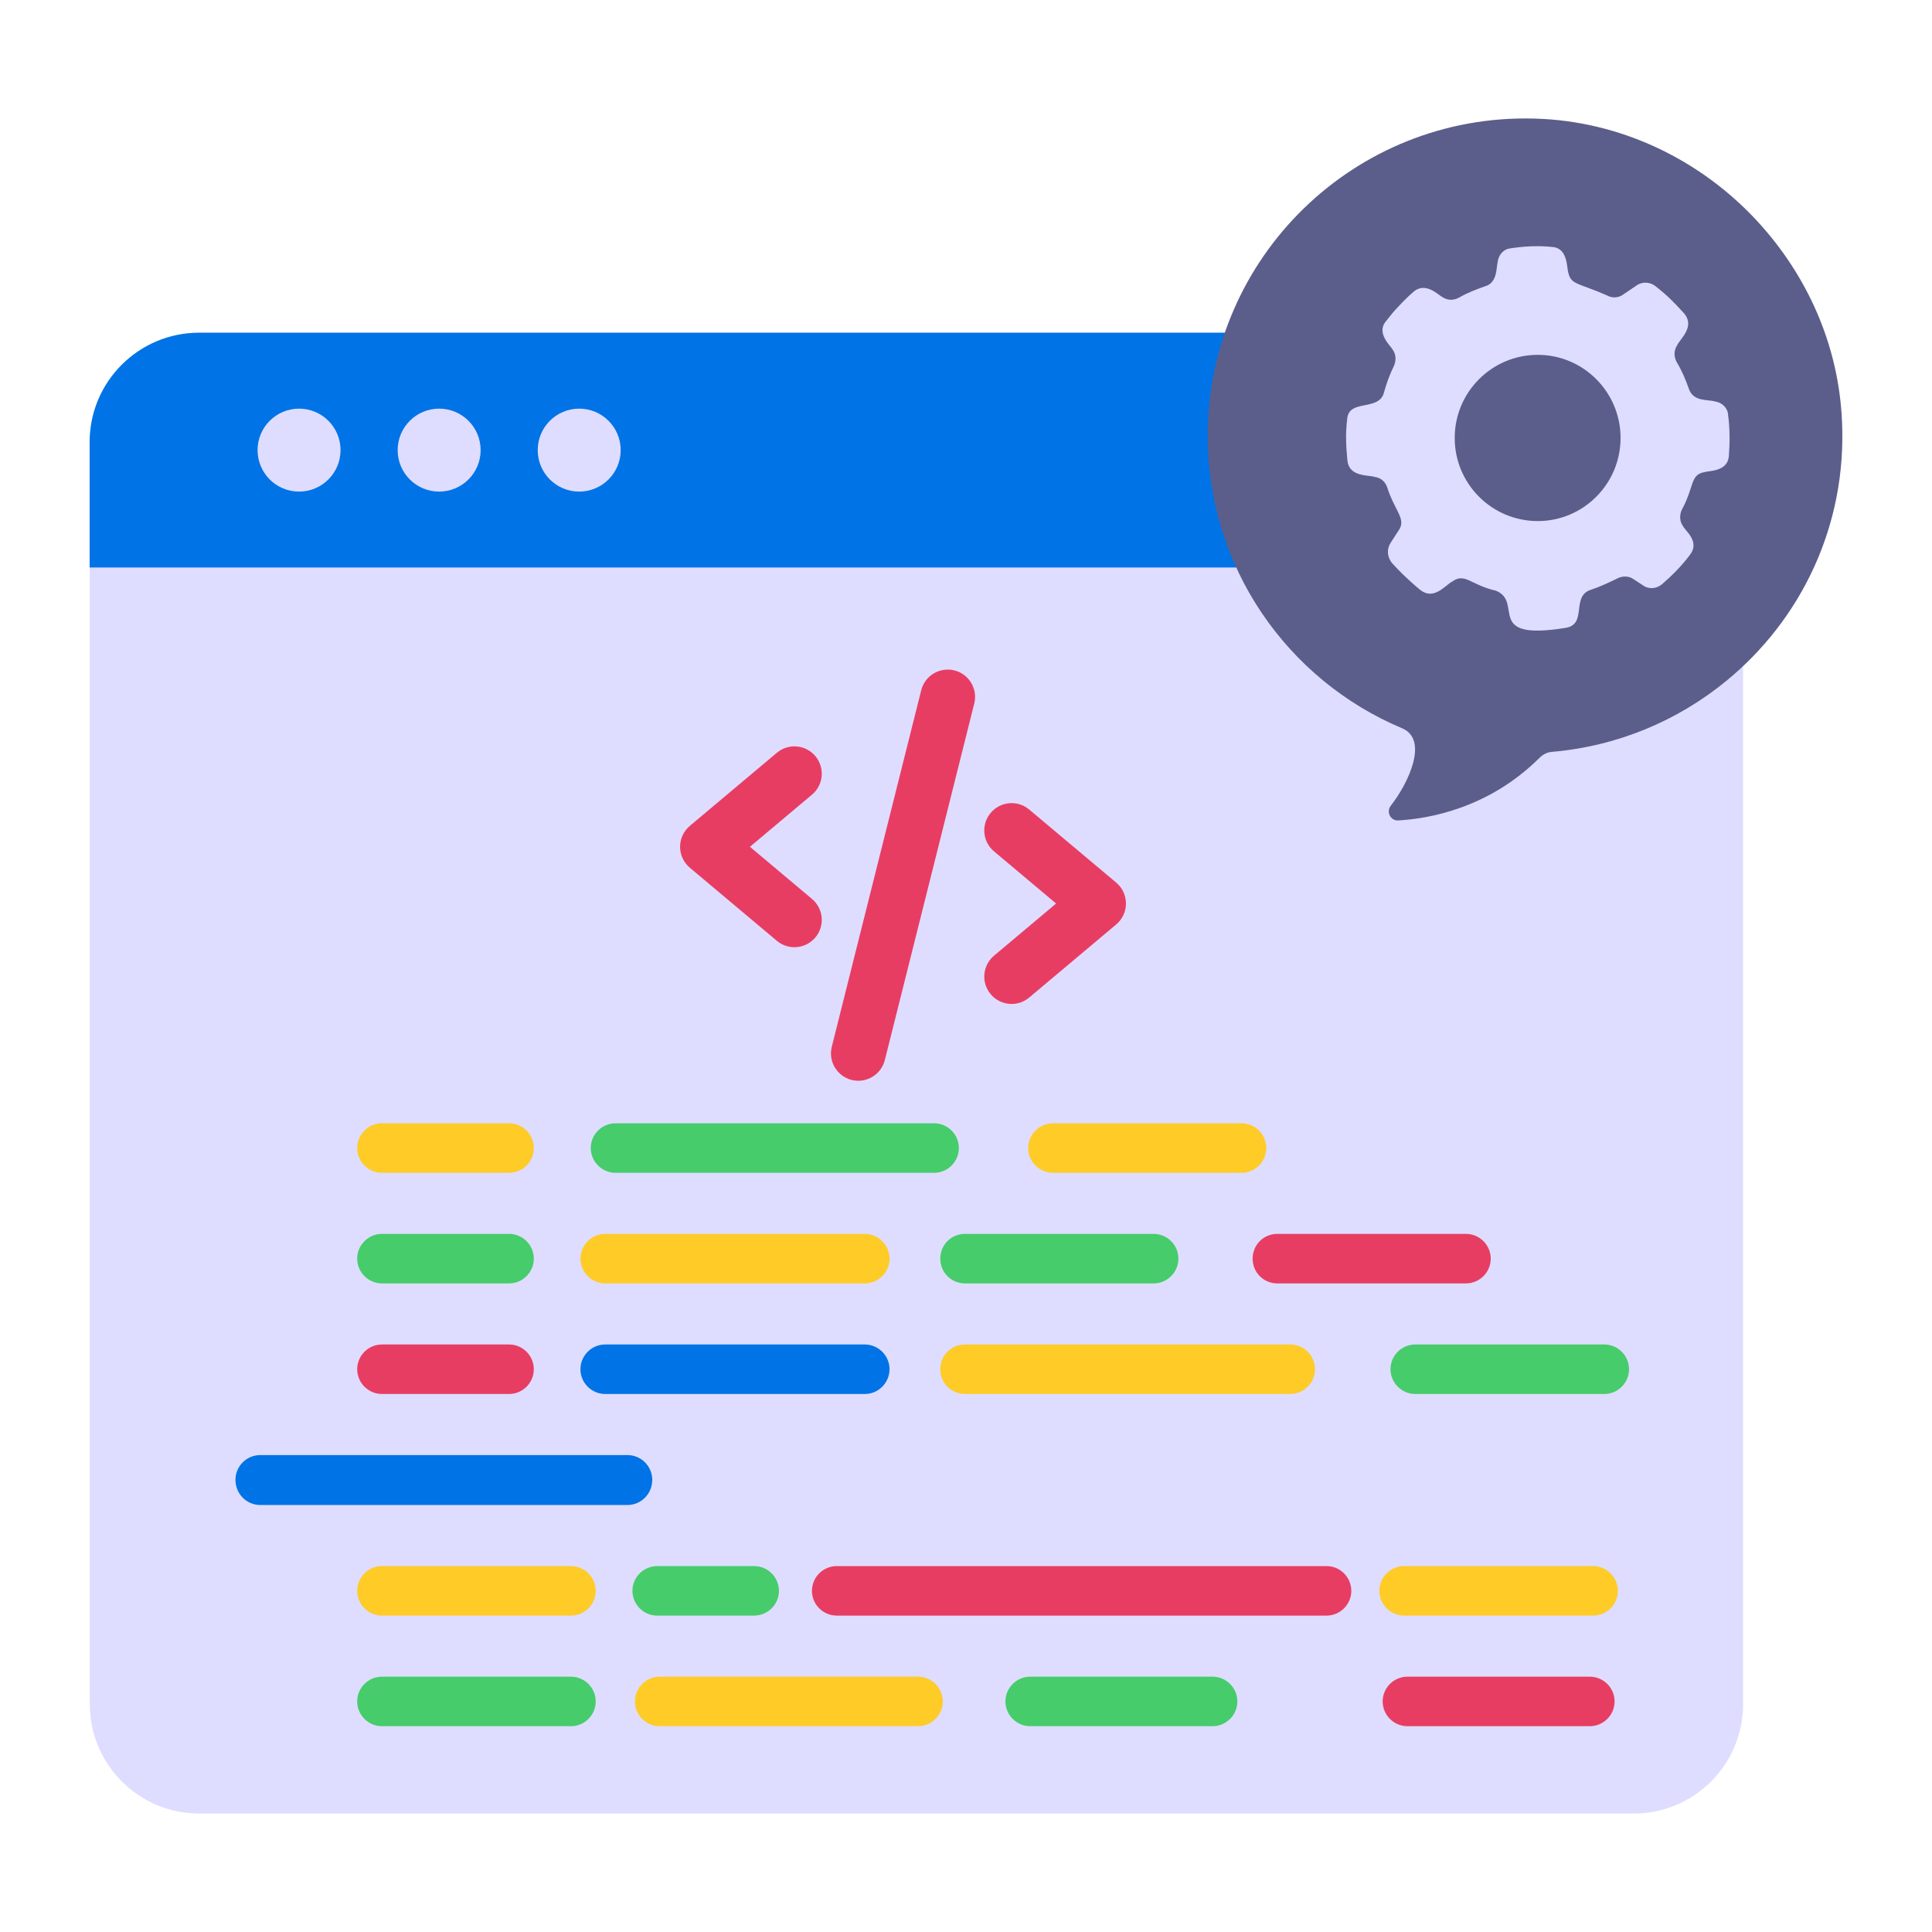 <svg width="512" height="512" viewBox="0 0 512 512" fill="none" xmlns="http://www.w3.org/2000/svg">
<path d="M461.936 117.118V451.624C461.936 467.63 448.961 480.605 432.955 480.605H52.781C36.775 480.605 23.8 467.63 23.8 451.624V117.118C23.8 101.112 36.775 88.137 52.781 88.137H432.955C448.961 88.137 461.936 101.112 461.936 117.118Z" fill="#DEDDFF"/>
<path d="M461.95 117.161V150.393H23.755V117.161C23.755 101.125 36.797 88.18 52.736 88.18H432.969C449.005 88.18 461.95 101.125 461.95 117.161Z" fill="#0073E6"/>
<path d="M205.871 249.325L182.814 229.957C181.178 228.579 180.229 226.551 180.229 224.409C180.229 222.268 181.178 220.24 182.814 218.862L205.871 199.494C208.937 196.914 213.503 197.315 216.079 200.381C218.654 203.447 218.258 208.013 215.192 210.589L198.739 224.409L215.192 238.23C218.258 240.806 218.654 245.372 216.079 248.438C213.524 251.48 208.954 251.916 205.871 249.325Z" fill="#E83D62"/>
<path d="M262.541 263.473C259.965 260.406 260.362 255.84 263.428 253.265L279.88 239.444L263.428 225.628C260.366 223.057 259.965 218.487 262.541 215.421C265.121 212.359 269.687 211.958 272.748 214.534L295.805 233.897C297.442 235.274 298.39 237.303 298.39 239.444C298.39 241.586 297.442 243.614 295.805 244.991L272.748 264.359C269.678 266.94 265.107 266.529 262.541 263.473Z" fill="#E83D62"/>
<path d="M225.696 286.197C221.814 285.22 219.461 281.286 220.432 277.404L244.13 182.923C245.102 179.041 249.017 176.715 252.923 177.659C256.805 178.635 259.159 182.569 258.187 186.451L234.489 280.932C233.528 284.758 229.652 287.17 225.696 286.197Z" fill="#E83D62"/>
<path d="M79.254 130.28C85.325 130.28 90.247 125.358 90.247 119.286C90.247 113.215 85.325 108.293 79.254 108.293C73.182 108.293 68.26 113.215 68.26 119.286C68.26 125.358 73.182 130.28 79.254 130.28Z" fill="#DEDDFF"/>
<path d="M116.379 130.28C122.45 130.28 127.372 125.358 127.372 119.286C127.372 113.215 122.45 108.293 116.379 108.293C110.307 108.293 105.385 113.215 105.385 119.286C105.385 125.358 110.307 130.28 116.379 130.28Z" fill="#DEDDFF"/>
<path d="M153.494 130.28C159.566 130.28 164.488 125.358 164.488 119.286C164.488 113.215 159.566 108.293 153.494 108.293C147.422 108.293 142.5 113.215 142.5 119.286C142.5 125.358 147.422 130.28 153.494 130.28Z" fill="#DEDDFF"/>
<path d="M488.147 111.592C489.47 139.372 477.212 164.331 457.456 180.47C444.668 190.965 428.705 197.756 411.243 199.255C410.009 199.343 408.862 199.96 407.98 200.843C394.487 214.248 378.612 216.982 370.498 217.423C368.47 217.511 367.324 215.13 368.558 213.542C373.322 207.471 378.672 195.957 371.557 192.993C341.307 180.294 320.052 150.396 320.052 115.472C320.052 68.289 359.033 30.101 406.657 31.424C429.764 32.041 450.93 42.536 465.835 58.764C478.887 72.963 487.266 91.395 488.147 111.592Z" fill="#5B5E8B"/>
<path d="M457.964 109.978C457.867 108.045 456.322 106.693 454.583 106.403C452.54 105.802 448.663 106.549 447.531 102.926C446.662 100.511 445.696 98.192 444.343 95.97C443.57 94.521 443.57 92.879 444.44 91.526C445.249 89.785 449.233 86.644 446.371 83.121C443.581 80.098 442.131 78.519 438.643 75.78C437.098 74.62 434.972 74.62 433.524 75.78L430.239 78.002C428.983 78.968 427.244 79.064 425.891 78.291C418.303 74.953 416.433 75.523 415.652 72.399C415.157 71.048 415.586 65.668 411.305 65.443C407.634 65.057 403.866 65.25 400.195 65.83C398.456 66.023 397.104 67.568 396.91 69.404C396.512 70.659 396.932 74.97 393.529 75.876C391.114 76.746 388.796 77.615 386.67 78.871C385.222 79.644 383.676 79.644 382.324 78.775C381.323 78.344 377.854 74.501 374.595 77.326C373.243 78.485 371.987 79.741 370.731 81.093C369.475 82.349 368.413 83.701 367.35 85.054C364.548 88.286 368.596 91.669 369.088 92.686C369.958 93.845 370.055 95.584 369.379 97.032C368.316 99.158 367.446 101.573 366.77 103.988C365.48 109.15 357.322 105.583 357.013 111.137C356.53 114.905 356.723 118.672 357.11 122.343C357.791 126.426 362.675 125.84 364.355 126.4C365.901 126.593 367.157 127.656 367.64 129.202C369.649 135.479 372.793 137.577 370.634 140.601L368.509 143.886C367.446 145.528 367.64 147.557 368.799 149.102C369.958 150.358 371.214 151.711 372.567 152.966C373.822 154.126 375.174 155.382 376.527 156.444C380.081 159.109 383.055 155.041 384.835 154.126C388.253 151.683 389.644 154.975 396.427 156.541C403.937 159.544 393.098 169.926 414.879 166.394C420.838 165.454 416.15 157.894 421.738 156.251C424.056 155.478 426.278 154.415 428.5 153.353C429.853 152.58 431.591 152.58 432.847 153.449L435.359 155.091C436.904 156.251 439.03 156.058 440.479 154.802C442.996 152.645 445.778 149.859 447.821 147.073C450.612 143.585 446.626 140.681 446.082 139.538C445.116 138.282 445.019 136.544 445.696 135.094C449.009 129.02 447.896 125.836 451.588 125.145C452.766 124.716 457.727 125.072 458.157 120.991C458.447 117.32 458.447 113.552 457.964 109.978ZM407.537 138.089C395.365 138.089 385.511 128.236 385.511 116.064C385.511 103.892 395.365 94.038 407.537 94.038C419.613 94.038 429.466 103.892 429.466 116.064C429.466 128.236 419.613 138.089 407.537 138.089Z" fill="#DEDDFF"/>
<path d="M134.904 356.301C138.513 356.301 141.466 359.253 141.466 362.862C141.466 366.471 138.513 369.423 134.904 369.423H101.221C97.612 369.423 94.659 366.471 94.659 362.862C94.659 359.253 97.612 356.301 101.221 356.301H134.904Z" fill="#E83D62"/>
<path d="M206.426 421.589C206.426 425.198 203.473 428.15 199.864 428.15H174.164C170.555 428.15 167.603 425.198 167.603 421.589C167.603 417.98 170.555 415.027 174.164 415.027H199.864C203.473 415.027 206.426 417.98 206.426 421.589Z" fill="#46CC6B"/>
<path d="M94.659 304.246C94.659 300.637 97.612 297.684 101.221 297.684H134.904C138.513 297.684 141.466 300.637 141.466 304.246C141.466 307.854 138.513 310.807 134.904 310.807H101.221C97.612 310.807 94.659 307.854 94.659 304.246Z" fill="#FFCB27"/>
<path d="M157.87 421.589C157.87 425.198 154.917 428.15 151.308 428.15H101.221C97.612 428.15 94.659 425.198 94.659 421.589C94.659 417.98 97.612 415.027 101.221 415.027H151.308C154.917 415.027 157.87 417.98 157.87 421.589Z" fill="#FFCB27"/>
<path d="M229.173 340.116H160.385C156.777 340.116 153.824 337.163 153.824 333.554C153.824 329.945 156.777 326.992 160.385 326.992H229.173C232.782 326.992 235.735 329.945 235.735 333.554C235.735 337.163 232.782 340.116 229.173 340.116Z" fill="#FFCB27"/>
<path d="M249.842 450.897C249.842 454.506 246.889 457.459 243.28 457.459H174.821C171.212 457.459 168.259 454.506 168.259 450.897C168.259 447.288 171.212 444.336 174.821 444.336H243.28C246.889 444.336 249.842 447.288 249.842 450.897Z" fill="#FFCB27"/>
<path d="M341.924 369.423H255.748C252.029 369.423 249.186 366.471 249.186 362.862C249.186 359.253 252.029 356.301 255.748 356.301H341.924C345.532 356.301 348.485 359.253 348.485 362.862C348.485 366.471 345.532 369.423 341.924 369.423Z" fill="#FFCB27"/>
<path d="M272.479 304.246C272.479 300.637 275.432 297.684 279.042 297.684H329.019C332.628 297.684 335.581 300.637 335.581 304.246C335.581 307.854 332.628 310.807 329.019 310.807H279.042C275.432 310.807 272.479 307.854 272.479 304.246Z" fill="#FFCB27"/>
<path d="M428.756 421.589C428.756 425.198 425.803 428.15 422.194 428.15H372.107C368.498 428.15 365.545 425.198 365.545 421.589C365.545 417.98 368.498 415.027 372.107 415.027H422.194C425.803 415.027 428.756 417.98 428.756 421.589Z" fill="#FFCB27"/>
<path d="M431.708 362.862C431.708 366.471 428.756 369.423 425.147 369.423H375.059C371.45 369.423 368.498 366.471 368.498 362.862C368.498 359.253 371.45 356.301 375.059 356.301H425.147C428.756 356.301 431.708 359.253 431.708 362.862Z" fill="#46CC6B"/>
<path d="M94.659 333.554C94.659 329.945 97.612 326.992 101.221 326.992H134.904C138.513 326.992 141.466 329.945 141.466 333.554C141.466 337.163 138.513 340.116 134.904 340.116H101.221C97.612 340.116 94.659 337.163 94.659 333.554Z" fill="#46CC6B"/>
<path d="M255.748 326.992H305.725C309.334 326.992 312.287 329.945 312.287 333.554C312.287 337.163 309.334 340.116 305.725 340.116H255.748C252.029 340.116 249.186 337.163 249.186 333.554C249.186 329.945 252.029 326.992 255.748 326.992Z" fill="#46CC6B"/>
<path d="M338.522 326.992H388.5C392.108 326.992 395.061 329.945 395.061 333.554C395.061 337.163 392.108 340.116 388.5 340.116H338.522C334.803 340.116 331.96 337.163 331.96 333.554C331.96 329.945 334.803 326.992 338.522 326.992Z" fill="#E83D62"/>
<path d="M247.546 310.807H163.119C159.511 310.807 156.558 307.854 156.558 304.246C156.558 300.637 159.511 297.684 163.119 297.684H247.546C251.154 297.684 254.107 300.637 254.107 304.246C254.107 307.854 251.154 310.807 247.546 310.807Z" fill="#46CC6B"/>
<path d="M327.912 450.897C327.912 454.506 324.959 457.459 321.35 457.459H273.013C269.404 457.459 266.451 454.506 266.451 450.897C266.451 447.288 269.404 444.336 273.013 444.336H321.35C324.959 444.336 327.912 447.288 327.912 450.897Z" fill="#46CC6B"/>
<path d="M427.881 450.897C427.881 454.506 424.928 457.459 421.319 457.459H372.982C369.373 457.459 366.42 454.506 366.42 450.897C366.42 447.288 369.373 444.336 372.982 444.336H421.319C424.928 444.336 427.881 447.288 427.881 450.897Z" fill="#E83D62"/>
<path d="M157.87 450.897C157.87 454.506 154.917 457.459 151.308 457.459H101.221C97.612 457.459 94.659 454.506 94.659 450.897C94.659 447.288 97.612 444.336 101.221 444.336H151.308C154.917 444.336 157.87 447.288 157.87 450.897Z" fill="#46CC6B"/>
<path d="M358.109 421.589C358.109 425.198 355.156 428.15 351.548 428.15H221.737C218.128 428.15 215.175 425.198 215.175 421.589C215.175 417.98 218.128 415.027 221.737 415.027H351.548C355.156 415.027 358.109 417.98 358.109 421.589Z" fill="#E83D62"/>
<path d="M235.734 362.862C235.734 366.471 232.781 369.423 229.173 369.423H160.385C156.776 369.423 153.823 366.471 153.823 362.862C153.823 359.253 156.776 356.301 160.385 356.301H229.173C232.781 356.301 235.734 359.253 235.734 362.862Z" fill="#0073E6"/>
<path d="M172.852 392.171C172.852 395.889 169.899 398.842 166.29 398.842H68.959C65.35 398.842 62.398 395.889 62.398 392.171C62.398 388.562 65.35 385.609 68.959 385.609H166.29C169.899 385.609 172.852 388.562 172.852 392.171Z" fill="#0073E6"/>
</svg>
